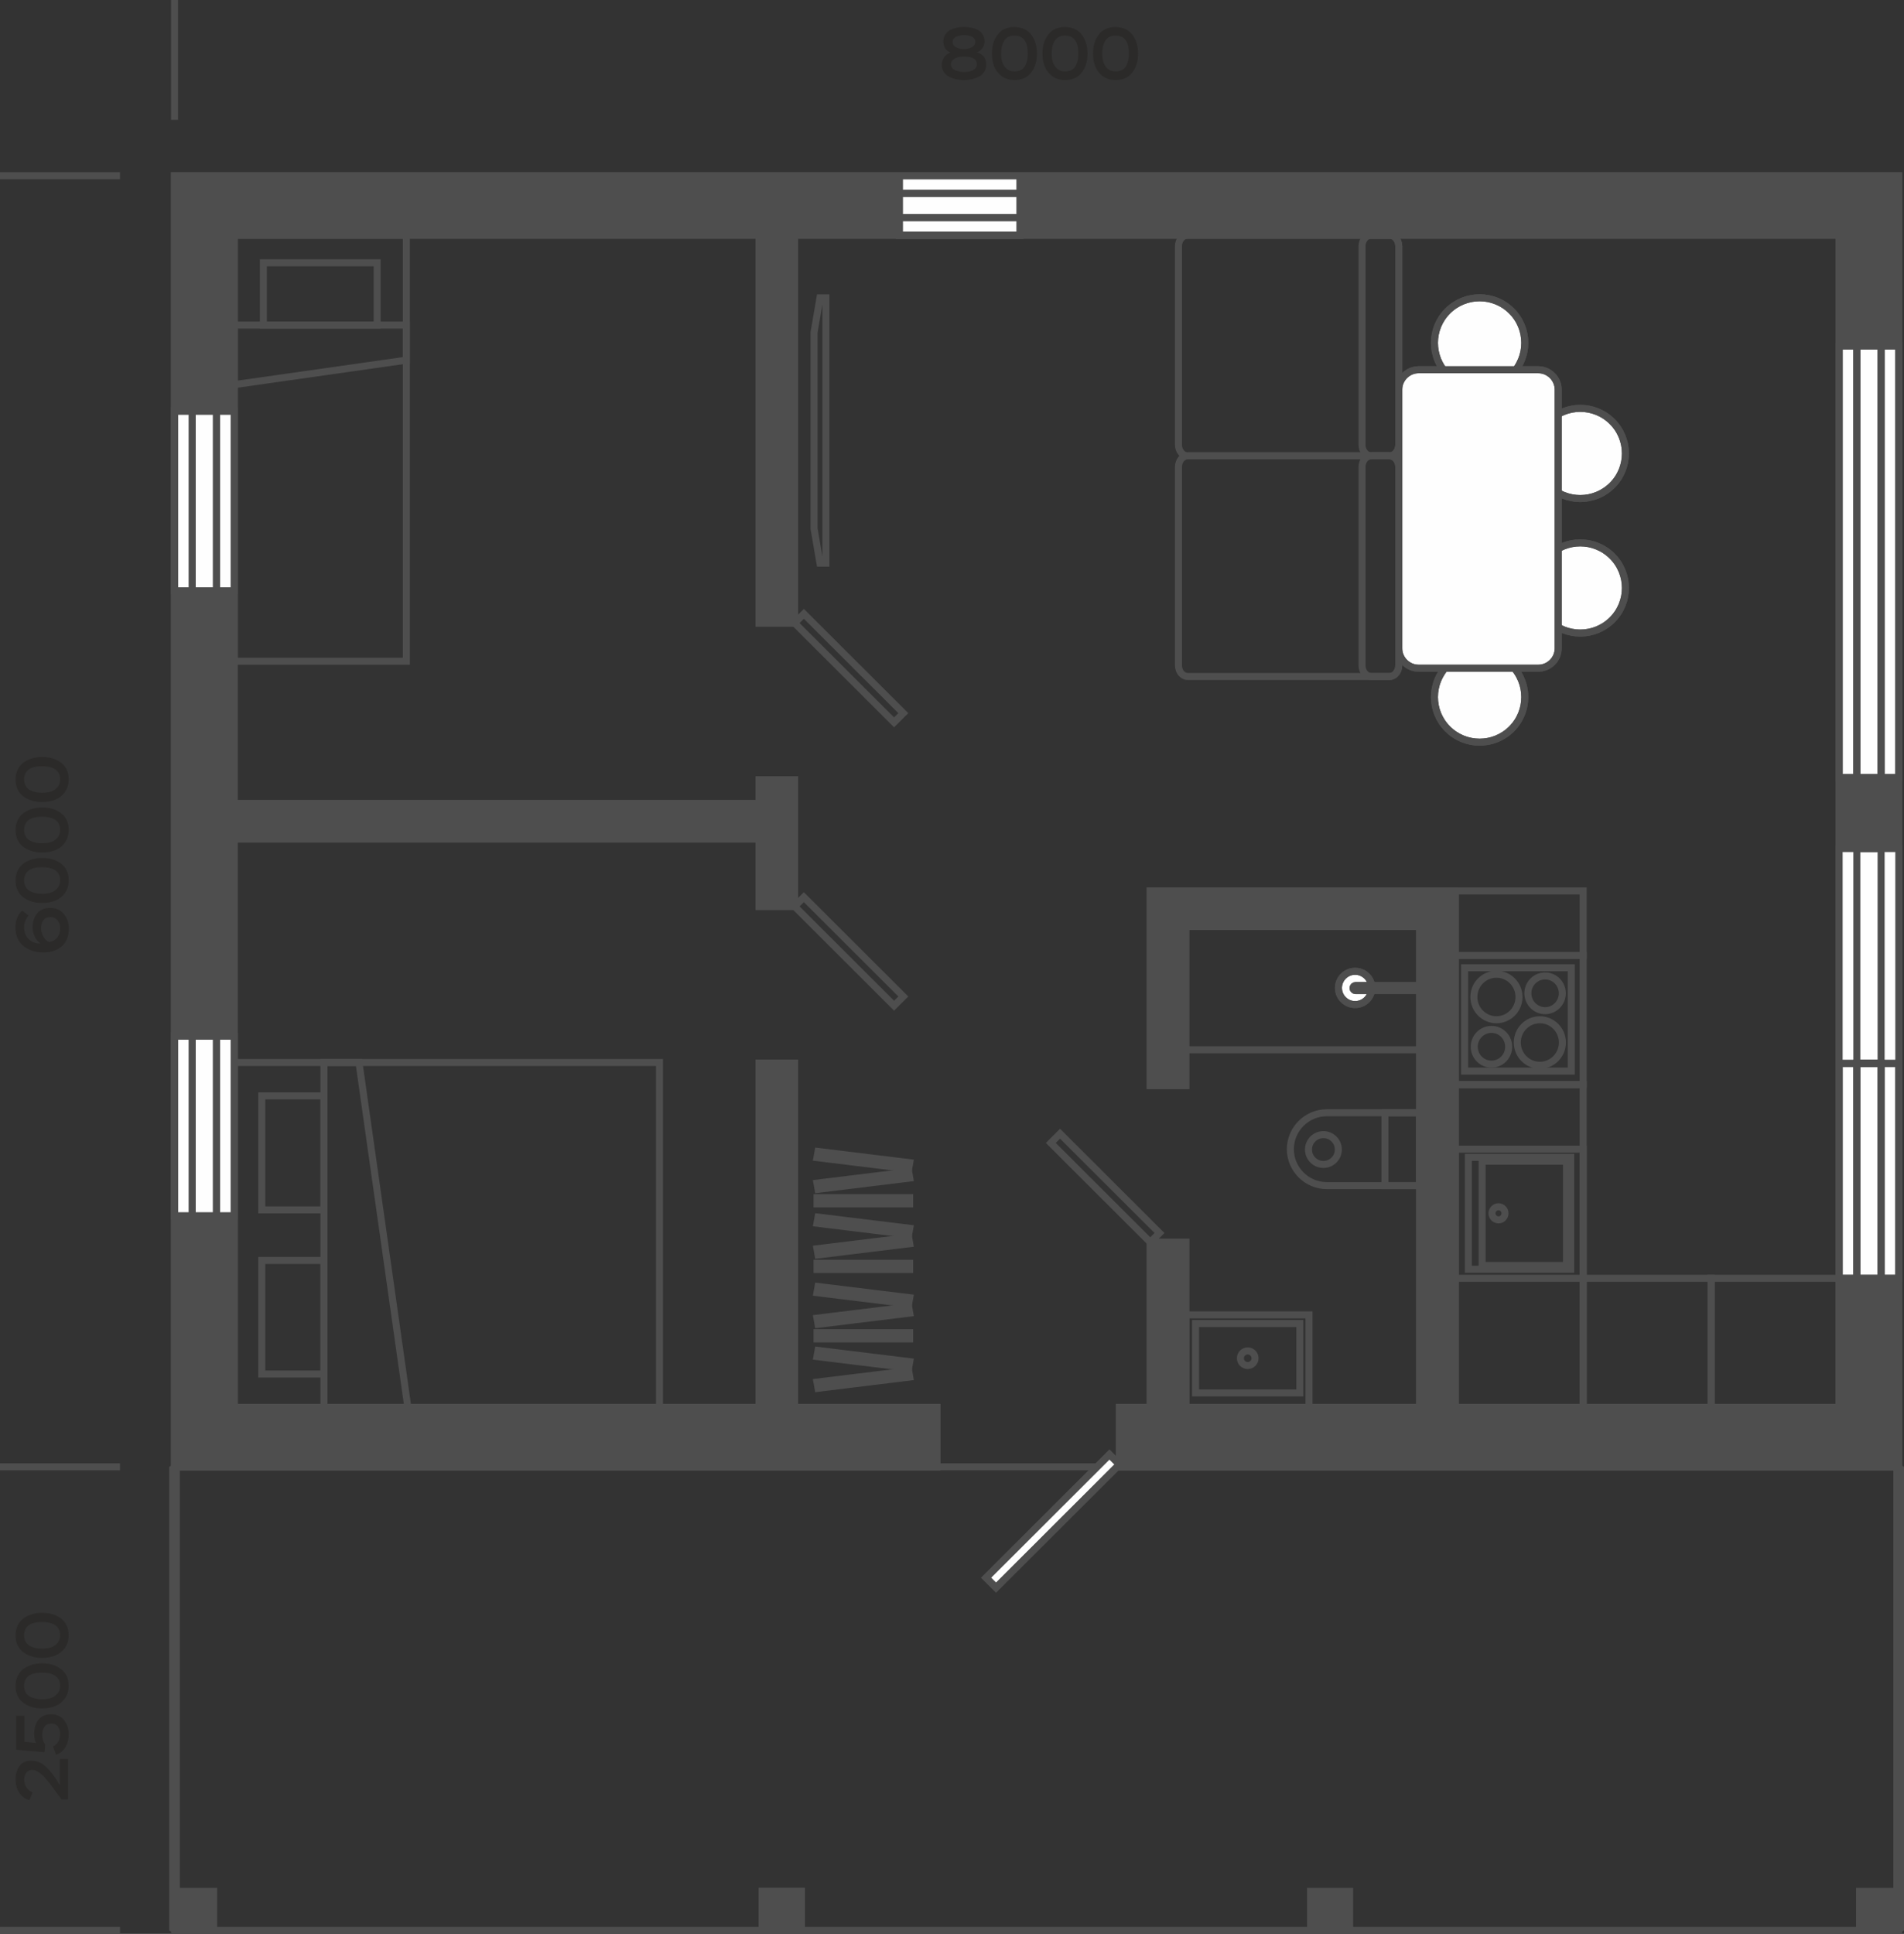 <?xml version="1.0" encoding="UTF-8"?> <svg xmlns="http://www.w3.org/2000/svg" xmlns:xlink="http://www.w3.org/1999/xlink" xml:space="preserve" width="1100.77mm" height="1117.9mm" version="1.1" style="shape-rendering:geometricPrecision; text-rendering:geometricPrecision; image-rendering:optimizeQuality; fill-rule:evenodd; clip-rule:evenodd" viewBox="0 0 2116891 2149823"><rect x="0" y="0" width="2116891" height="2149823" fill="#333333" stroke="none"/> <defs> <style type="text/css"> .str9 {stroke:#4E4E4E;stroke-width:7805.65} .str7 {stroke:#4E4E4E;stroke-width:7805.65} .str6 {stroke:#4E4E4E;stroke-width:7805.65} .str0 {stroke:#4E4E4E;stroke-width:7805.65} .str8 {stroke:#4E4E4E;stroke-width:7805.65} .str10 {stroke:#4E4E4E;stroke-width:7805.65} .str4 {stroke:#4E4E4E;stroke-width:7805.65} .str5 {stroke:#4E4E4E;stroke-width:7805.65} .str3 {stroke:#4E4E4E;stroke-width:7805.65} .str2 {stroke:#4E4E4E;stroke-width:7805.65} .str1 {stroke:#4E4E4E;stroke-width:7805.65} .fil4 {fill:none} .fil0 {fill:none;fill-rule:nonzero} .fil3 {fill:#4E4E4E} .fil2 {fill:#898989} .fil5 {fill:#FEFEFE} .fil6 {fill:#2B2A29;fill-rule:nonzero} .fil1 {fill:#4E4E4E;fill-rule:nonzero} </style> </defs> <g id="Слой_x0020_1">  <polygon class="fil0 str0" points="1318374,1564535 1455353,1564535 1455353,1461648 1318374,1461648 "></polygon> <g> <path class="fil1" d="M188121 2145920l0 -515298 11842 0 0 515298 -5921 3903 -5921 -3903zm1922849 3903l-1916928 0 0 -7806 1916928 0 5921 3903 -5921 3903zm5921 -519201l0 515298 -11842 0 0 -515298 5921 -3903 5921 3903zm-1922849 -3903l1916928 0 0 7806 -1916928 0 -5921 -3903 5921 -3903z"></path> </g> <path class="fil2 str0" d="M194042 1630622l0 -66087c0,-434380 0,-868749 0,-1303129l0 -66083 66041 0 308 0c616862,0 1233717,0 1850579,0 0,883248 0,552047 0,1435299l-866411 0 0 -66087 34314 0 0 -183618 39501 0 0 183618 260024 0 0 -534684 -260024 0 0 176917 -39501 0 0 -176917 0 -39438 39501 0 260024 0 39501 0 0 39438 0 534684 426867 0c0,-839193 0,-463937 0,-1303129l-1161303 0 0 431211 -39497 0 0 -431211 -583575 0c0,400804 0,363933 0,631849l583575 0 0 -26481 39497 0 0 140815 -39497 0 0 -74900 -583575 0 0 631846 82702 0 500873 0 0 -382788 39497 0 0 382788 158229 0 0 66087 -250196 0 -39497 0 -491608 0 -66349 0z"></path> <path class="fil3 str0" d="M194042 1630622l0 -66087c0,-434380 0,-868749 0,-1303129l0 -66083 66041 0 308 0c616862,0 1233717,0 1850579,0 0,883248 0,552047 0,1435299l-866411 0 0 -66087 34314 0 0 -183618 39501 0 0 183618 260024 0 0 -534684 -260024 0 0 176917 -39501 0 0 -176917 0 -39438 39501 0 260024 0 39501 0 0 39438 0 534684 426867 0c0,-839193 0,-463937 0,-1303129l-1161303 0 0 431211 -39497 0 0 -431211 -583575 0c0,400804 0,363933 0,631849l583575 0 0 -26481 39497 0 0 140815 -39497 0 0 -74900 -583575 0 0 631846 82702 0 500873 0 0 -382788 39497 0 0 382788 158229 0 0 66087 -250196 0 -39497 0 -491608 0 -66349 0z"></path> <path class="fil4 str0" d="M1475210 1236956c-22320,0 -40586,18235 -40586,40516 0,22281 18266,40516 40586,40516 36800,0 66388,0 103188,0 0,-27012 0,-54020 0,-81032 -36800,0 -66388,0 -103188,0z"></path> <path class="fil4 str0" d="M1471389 1261299c-9171,0 -16606,7419 -16606,16575 0,9156 7435,16579 16606,16579 9172,0 16607,-7423 16607,-16579 0,-9156 -7435,-16575 -16607,-16575z"></path> <polygon class="fil4 str0" points="1578398,1236956 1539787,1236956 1539787,1317988 1578398,1317988 "></polygon> <path class="fil4 str0" d="M1658828 1348769c0,-4024 3239,-7294 7232,-7294 3993,0 7228,3270 7228,7294 0,4028 -3235,7295 -7228,7295 -3993,0 -7232,-3267 -7232,-7295zm-10994 57962l0 -115915 93793 0 0 115915 -93793 0zm-15295 4254l0 -124431 113830 0 0 124431 -113830 0z"></path> <polygon class="fil4 str0" points="1628378,1075803 1746955,1075803 1746955,1190657 1628378,1190657 "></polygon> <path class="fil4 str0" d="M1737096 1158895c0,13969 -11228,25295 -25080,25295 -13851,0 -25079,-11326 -25079,-25295 0,-13972 11228,-25302 25079,-25302 13852,0 25080,11330 25080,25302z"></path> <path class="fil4 str0" d="M1677367 1163626c0,10666 -8567,19307 -19140,19307 -10573,0 -19140,-8641 -19140,-19307 0,-10663 8567,-19304 19140,-19304 10573,0 19140,8641 19140,19304z"></path> <polygon class="fil4 str0" points="1617899,1277476 1760189,1277476 1760189,1421003 1617899,1421003 "></polygon> <polygon class="fil4 str0" points="1617899,1062182 1760189,1062182 1760189,1205710 1617899,1205710 "></polygon> <polygon class="fil4 str0" points="1760189,1421003 1902476,1421003 1902476,1564535 1760189,1564535 "></polygon> <polygon class="fil4 str0" points="1902476,1421003 2044766,1421003 2044766,1564535 1902476,1564535 "></polygon> <polygon class="fil4 str0" points="1617899,1205710 1760189,1205710 1760189,1564535 1617899,1564535 "></polygon> <polygon class="fil4 str1" points="260391,1564535 260391,1181110 733246,1181110 733246,1564535 "></polygon> <polygon class="fil4 str1" points="360175,1401173 291040,1401173 291040,1527415 360175,1527415 "></polygon> <polygon class="fil4 str1" points="360175,1181110 399110,1181110 453477,1564535 360175,1564535 "></polygon> <polygon class="fil4 str1" points="360175,1218227 291040,1218227 291040,1344933 360175,1344933 "></polygon> <polygon class="fil4 str2" points="918275,626008 911667,626008 905064,587459 905064,369648 911667,331100 918275,331100 "></polygon> <polygon class="fil5 str0" points="1233495,1616900 1244559,1627949 1107397,1764884 1096329,1753835 "></polygon> <polygon class="fil4 str0" points="1233495,1616900 1244559,1627949 1107397,1764884 1096329,1753835 "></polygon> <path class="fil6" d="M48415 1058717c-9144,0 -16638,-2420 -22481,-7263 -5838,-4840 -8761,-11631 -8761,-20381 0,-7868 2509,-14136 7521,-18812l7028 5530c-3251,3794 -4874,8278 -4874,13450 0,5385 1705,9667 5120,12828 3419,3162 7798,4746 13141,4746 -2701,-1819 -4847,-4359 -6447,-7634 -1596,-3274 -2393,-6561 -2393,-9858 0,-6491 1663,-11783 4996,-15885 3337,-4098 8169,-6147 14507,-6147 6393,0 11447,2240 15166,6724 3720,4481 5578,9945 5578,16381 0,8414 -2588,14905 -7767,19471 -5183,4567 -11958,6850 -20334,6850zm6284 -11471c3914,-659 6927,-2365 9046,-5116 2124,-2748 3185,-6132 3185,-10148 0,-3356 -964,-6272 -2896,-8746 -1924,-2479 -4515,-3712 -7767,-3712 -3746,0 -6462,1179 -8141,3544 -1678,2369 -2521,5476 -2521,9328 0,2693 909,5663 2728,8910 1823,3243 3942,5222 6366,5940zm-7853 -99593c-8485,0 -15525,-2143 -21118,-6436 -5589,-4289 -8387,-10452 -8387,-18480 0,-4184 800,-7911 2396,-11181 1600,-3275 3790,-5902 6572,-7880 2783,-1983 5909,-3478 9379,-4496 3470,-1019 7193,-1530 11158,-1530 8540,0 15592,2135 21158,6396 5565,4262 8348,10437 8348,18523 0,5558 -1417,10277 -4258,14152 -2838,3876 -6420,6670 -10741,8376 -4324,1705 -9160,2556 -14507,2556zm0 -10233c3524,0 6709,-422 9546,-1276 2838,-855 5289,-2432 7353,-4746 2065,-2307 3103,-5250 3103,-8829 0,-2802 -570,-5210 -1698,-7220 -1127,-2006 -2685,-3532 -4667,-4574 -1983,-1046 -4079,-1792 -6280,-2233 -2205,-440 -4656,-659 -7357,-659 -13336,0 -19998,4953 -19998,14854 0,2748 562,5113 1694,7096 1128,1978 2685,3508 4668,4578 1982,1073 4090,1842 6322,2310 2229,469 4672,699 7314,699zm0 -45874c-8485,0 -15525,-2143 -21118,-6436 -5589,-4293 -8387,-10452 -8387,-18480 0,-4184 800,-7911 2396,-11182 1600,-3275 3790,-5901 6572,-7884 2783,-1978 5909,-3473 9379,-4492 3470,-1019 7193,-1530 11158,-1530 8540,0 15592,2135 21158,6401 5565,4258 8348,10432 8348,18519 0,5558 -1417,10276 -4258,14152 -2838,3875 -6420,6670 -10741,8375 -4324,1706 -9160,2557 -14507,2557zm0 -10234c3524,0 6709,-425 9546,-1276 2838,-855 5289,-2435 7353,-4746 2065,-2307 3103,-5249 3103,-8828 0,-2802 -570,-5214 -1698,-7220 -1127,-2007 -2685,-3533 -4667,-4579 -1983,-1041 -4079,-1787 -6280,-2228 -2205,-441 -4656,-660 -7357,-660 -13336,0 -19998,4953 -19998,14855 0,2747 562,5113 1694,7095 1128,1979 2685,3509 4668,4578 1982,1073 4090,1842 6322,2311 2229,464 4672,698 7314,698zm0 122449c-8485,0 -15525,-2143 -21118,-6436 -5589,-4290 -8387,-10448 -8387,-18480 0,-4184 800,-7911 2396,-11182 1600,-3275 3790,-5901 6572,-7880 2783,-1983 5909,-3477 9379,-4496 3470,-1019 7193,-1530 11158,-1530 8540,0 15592,2135 21158,6401 5565,4258 8348,10432 8348,18519 0,5558 -1417,10276 -4258,14152 -2838,3879 -6420,6670 -10741,8375 -4324,1706 -9160,2557 -14507,2557zm0 -10230c3524,0 6709,-429 9546,-1280 2838,-855 5289,-2432 7353,-4746 2065,-2306 3103,-5249 3103,-8828 0,-2802 -570,-5214 -1698,-7220 -1127,-2006 -2685,-3533 -4667,-4575 -1983,-1045 -4079,-1791 -6280,-2232 -2205,-441 -4656,-656 -7357,-656 -13336,0 -19998,4949 -19998,14851 0,2747 562,5112 1694,7095 1128,1979 2685,3509 4668,4582 1982,1069 4090,1838 6322,2307 2229,464 4672,702 7314,702z"></path> <path class="fil6" d="M1070593 54464l2400 0c2756,0 5328,-675 7724,-2017 2401,-1351 3599,-3287 3599,-5823 0,-1538 -414,-2830 -1241,-3872 -824,-1046 -1917,-1834 -3267,-2357 -1347,-523 -2685,-875 -4004,-1070 -1324,-191 -2701,-289 -4138,-289 -1264,0 -2572,125 -3922,371 -1350,250 -2697,632 -4047,1155 -1355,523 -2455,1308 -3310,2350 -855,1046 -1280,2260 -1280,3630 0,2591 1214,4554 3634,5905 2427,1342 5046,2017 7852,2017zm2237 8501l-1987 0c-1983,0 -3926,238 -5823,702 -1905,465 -3669,1362 -5292,2682 -1624,1319 -2440,2997 -2440,5034 0,1651 484,3080 1448,4289 964,1210 2229,2104 3798,2682 1573,577 3118,1003 4632,1276 1515,277 3041,414 4586,414 2151,0 4215,-191 6198,-574 1983,-386 3844,-1268 5581,-2642 1733,-1374 2603,-3138 2603,-5281 0,-1709 -413,-3149 -1241,-4332 -827,-1183 -1940,-2065 -3345,-2642 -1408,-578 -2813,-992 -4218,-1234 -1402,-253 -2904,-374 -4500,-374zm-996 26075c-2810,0 -5592,-289 -8344,-867 -2759,-577 -5402,-1483 -7938,-2720 -2533,-1241 -4586,-2997 -6155,-5284 -1573,-2284 -2358,-4910 -2358,-7880 0,-3189 871,-6034 2604,-8540 1736,-2501 4090,-4277 7064,-5323 -5230,-2307 -7849,-6409 -7849,-12294 0,-2970 691,-5542 2069,-7716 1373,-2170 3235,-3848 5577,-5035 2342,-1179 4777,-2045 7314,-2599 2537,-551 5179,-824 7934,-824 2810,0 5496,262 8056,785 2568,523 4988,1378 7275,2560 2291,1179 4121,2873 5499,5074 1374,2197 2064,4785 2064,7755 0,2806 -772,5269 -2314,7384 -1542,2119 -3661,3700 -6365,4746 6997,1701 10498,6272 10498,13699 0,3079 -769,5772 -2314,8083 -1542,2314 -3567,4086 -6073,5323 -2510,1237 -5125,2158 -7856,2763 -2725,609 -5519,910 -8388,910zm30993 -29537c0,-8477 2150,-15502 6447,-21087 4297,-5581 10468,-8376 18515,-8376 4188,0 7923,800 11202,2397 3274,1592 5905,3781 7891,6560 1983,2775 3486,5897 4504,9363 1019,3466 1530,7182 1530,11143 0,8524 -2135,15564 -6404,21118 -4274,5558 -10456,8337 -18555,8337 -5565,0 -10291,-1417 -14175,-4250 -3887,-2834 -6682,-6409 -8395,-10729 -1705,-4313 -2560,-9145 -2560,-14476zm10249 0c0,3516 429,6693 1284,9527 855,2833 2435,5280 4750,7341 2318,2065 5265,3099 8847,3099 2810,0 5218,-566 7229,-1694 2013,-1128 3543,-2681 4589,-4660 1046,-1983 1788,-4071 2229,-6276 441,-2197 663,-4644 663,-7337 0,-13313 -4956,-19975 -14878,-19975 -2755,0 -5124,566 -7110,1694 -1983,1128 -3509,2681 -4586,4664 -1074,1979 -1842,4086 -2311,6311 -468,2228 -706,4664 -706,7306zm45956 0c0,-8477 2154,-15502 6447,-21087 4301,-5581 10472,-8376 18520,-8376 4183,0 7915,800 11197,2397 3274,1592 5909,3781 7891,6560 1983,2775 3486,5897 4504,9363 1019,3466 1526,7182 1526,11143 0,8524 -2131,15564 -6400,21118 -4274,5558 -10460,8337 -18558,8337 -5562,0 -10288,-1417 -14172,-4250 -3887,-2834 -6681,-6409 -8391,-10729 -1705,-4313 -2564,-9145 -2564,-14476zm10253 0c0,3516 425,6693 1280,9527 855,2833 2435,5280 4750,7341 2314,2065 5265,3099 8844,3099 2814,0 5222,-566 7232,-1694 2010,-1128 3543,-2681 4589,-4660 1046,-1983 1788,-4071 2229,-6276 441,-2197 663,-4644 663,-7337 0,-13313 -4960,-19975 -14873,-19975 -2760,0 -5129,566 -7112,1694 -1986,1128 -3512,2681 -4589,4664 -1073,1979 -1842,4086 -2311,6311 -472,2228 -702,4664 -702,7306zm45952 0c0,-8477 2150,-15502 6447,-21087 4298,-5581 10468,-8376 18516,-8376 4188,0 7919,800 11201,2397 3274,1592 5905,3781 7892,6560 1982,2775 3485,5897 4503,9363 1019,3466 1530,7182 1530,11143 0,8524 -2135,15564 -6404,21118 -4274,5558 -10456,8337 -18558,8337 -5562,0 -10288,-1417 -14176,-4250 -3883,-2834 -6677,-6409 -8391,-10729 -1705,-4313 -2560,-9145 -2560,-14476zm10249 0c0,3516 425,6693 1284,9527 855,2833 2435,5280 4750,7341 2318,2065 5265,3099 8844,3099 2814,0 5222,-566 7232,-1694 2014,-1128 3543,-2681 4589,-4660 1046,-1983 1788,-4071 2229,-6276 441,-2197 663,-4644 663,-7337 0,-13313 -4956,-19975 -14877,-19975 -2756,0 -5125,566 -7111,1694 -1983,1128 -3509,2681 -4586,4664 -1073,1979 -1842,4086 -2315,6311 -464,2228 -702,4664 -702,7306z"></path> <polygon class="fil3 str0" points="847436,2102501 890933,2102501 890933,2145920 847436,2145920 "></polygon> <polygon class="fil3 str0" points="847436,2102501 847436,2145920 890933,2145920 890933,2102501 "></polygon> <line class="fil4 str0" x1="133431" y1="2145912" x2="0" y2="2145912"></line> <line class="fil4 str0" x1="194042" y1="133205" x2="194042" y2="0"></line> <polygon class="fil5 str0" points="2044766,943282 2111115,943282 2111115,1421003 2044766,1421003 "></polygon> <path class="fil5 str0" d="M1525171 1098221c0,10214 -8294,18492 -18527,18492 -10230,0 -18519,-8278 -18519,-18492 0,-10213 8289,-18495 18519,-18495 10233,0 18527,8282 18527,18495z"></path> <path class="fil4 str0" d="M1525171 1098221c0,10214 -8294,18492 -18527,18492 -10230,0 -18519,-8278 -18519,-18492 0,-10213 8289,-18495 18519,-18495 10233,0 18527,8282 18527,18495z"></path> <path class="fil5 str0" d="M1578398 1095603l0 5546 -71313 0c-1530,0 -2779,-1249 -2779,-2775 0,-1526 1249,-2771 2779,-2771l71313 0z"></path> <path class="fil4 str0" d="M1578398 1095603l0 5546 -71313 0c-1530,0 -2779,-1249 -2779,-2775 0,-1526 1249,-2771 2779,-2771l71313 0z"></path> <line class="fil4 str0" x1="1578398" y1="1166963" x2="1318374" y2="1166963"></line> <path class="fil4 str0" d="M1688833 1108291c0,13972 -11224,25298 -25075,25298 -13856,0 -25080,-11326 -25080,-25298 0,-13972 11224,-25302 25080,-25302 13851,0 25075,11330 25075,25302z"></path> <path class="fil4 str0" d="M1737006 1104181c0,10667 -8567,19307 -19139,19307 -10569,0 -19140,-8640 -19140,-19307 0,-10662 8571,-19303 19140,-19303 10572,0 19139,8641 19139,19303z"></path> <polygon class="fil4 str0" points="1011492,1530791 909542,1543276 908312,1536407 1010263,1523926 "></polygon> <polygon class="fil4 str0" points="908312,1508049 1010263,1520530 1011492,1513669 909542,1501184 "></polygon> <polygon class="fil4 str0" points="908449,1481471 1011356,1481471 1011356,1488398 908449,1488398 "></polygon> <polygon class="fil4 str0" points="1011492,1459720 909542,1472197 908312,1465332 1010263,1452855 "></polygon> <polygon class="fil4 str0" points="908312,1436978 1010263,1449455 1011492,1442590 909542,1430113 "></polygon> <polygon class="fil4 str0" points="908449,1404299 1011356,1404299 1011356,1411227 908449,1411227 "></polygon> <polygon class="fil4 str0" points="1011492,1382545 909542,1395026 908312,1388157 1010263,1375680 "></polygon> <polygon class="fil4 str0" points="908312,1359803 1010263,1372284 1011492,1365415 909542,1352938 "></polygon> <polygon class="fil4 str0" points="908449,1331351 1011356,1331351 1011356,1338286 908449,1338286 "></polygon> <polygon class="fil4 str0" points="1011492,1309600 909542,1322078 908312,1315213 1010263,1302735 "></polygon> <polygon class="fil4 str0" points="908312,1286858 1010263,1299336 1011492,1292471 909542,1279993 "></polygon> <path class="fil4 str3" d="M1310247 494445l0 -220777c0,-6748 4594,-12262 10207,-12262l224492 0c5616,0 10202,5514 10202,12262l0 220777c0,6744 -4586,12267 -10202,12267l-224492 0c-5613,0 -10207,-5523 -10207,-12267z"></path> <path class="fil4 str3" d="M1514336 494445l0 -220777c0,-6748 4589,-12262 10206,-12262l20404 0c5616,0 10202,5514 10202,12262l0 220777c0,6744 -4586,12267 -10202,12267l-20404 0c-5617,0 -10206,-5523 -10206,-12267z"></path> <path class="fil4 str3" d="M1310247 739756l0 -220777c0,-6748 4594,-12267 10207,-12267l224492 0c5616,0 10202,5519 10202,12267l0 220777c0,6748 -4586,12262 -10202,12262l-224492 0c-5613,0 -10207,-5514 -10207,-12262z"></path> <path class="fil4 str3" d="M1514336 739756l0 -220777c0,-6748 4589,-12267 10206,-12267l20404 0c5616,0 10202,5519 10202,12267l0 220777c0,6748 -4586,12262 -10202,12262l-20404 0c-5617,0 -10206,-5514 -10206,-12262z"></path> <path class="fil5 str4" d="M1609550 345691c-19616,19580 -19616,51326 0,70907 19612,19577 51408,19577 71016,0 19616,-19581 19616,-51327 0,-70907 -19608,-19581 -51404,-19581 -71016,0z"></path> <path class="fil4 str4" d="M1609550 345691c-19616,19580 -19616,51326 0,70907 19612,19577 51408,19577 71016,0 19616,-19581 19616,-51327 0,-70907 -19608,-19581 -51404,-19581 -71016,0z"></path> <path class="fil5 str4" d="M1609550 739446c-19616,19585 -19616,51326 0,70907 19612,19577 51408,19577 71016,0 19616,-19581 19616,-51322 0,-70907 -19608,-19573 -51404,-19573 -71016,0z"></path> <path class="fil4 str4" d="M1609550 739446c-19616,19585 -19616,51326 0,70907 19612,19577 51408,19577 71016,0 19616,-19581 19616,-51322 0,-70907 -19608,-19573 -51404,-19573 -71016,0z"></path> <path class="fil5 str4" d="M1721437 468619c-19608,19580 -19608,51326 0,70907 19616,19577 51413,19577 71024,0 19612,-19581 19612,-51327 0,-70907 -19611,-19577 -51408,-19577 -71024,0z"></path> <path class="fil4 str4" d="M1721437 468619c-19608,19580 -19608,51326 0,70907 19616,19577 51413,19577 71024,0 19612,-19581 19612,-51327 0,-70907 -19611,-19577 -51408,-19577 -71024,0z"></path> <path class="fil5 str4" d="M1721437 618161c-19608,19581 -19608,51326 0,70907 19616,19577 51413,19577 71024,0 19612,-19581 19612,-51326 0,-70907 -19611,-19577 -51408,-19577 -71024,0z"></path> <path class="fil4 str4" d="M1721437 618161c-19608,19581 -19608,51326 0,70907 19616,19577 51413,19577 71024,0 19612,-19581 19612,-51326 0,-70907 -19611,-19577 -51408,-19577 -71024,0z"></path> <path class="fil5 str4" d="M1577301 411013l132950 0c12189,0 22157,9952 22157,22121l0 287567c0,12165 -9968,22117 -22157,22117l-132950 0c-12185,0 -22153,-9952 -22153,-22117l0 -287567c0,-12169 9968,-22121 22153,-22121z"></path> <path class="fil4 str4" d="M1577301 411013l132950 0c12189,0 22157,9952 22157,22121l0 287567c0,12165 -9968,22117 -22157,22117l-132950 0c-12185,0 -22153,-9952 -22153,-22117l0 -287567c0,-12169 9968,-22121 22153,-22121z"></path> <path class="fil4 str0" d="M1329259 1471284l115911 0 0 77148 -115911 0 0 -77148zm57957 46702c4496,0 8142,-3642 8142,-8130 0,-4488 -3646,-8130 -8142,-8130 -4496,0 -8141,3642 -8141,8130 0,4488 3645,8130 8141,8130z"></path> <polygon class="fil4 str0" points="1617895,990413 1760189,990413 1760189,1062182 1617895,1062182 "></polygon> <polygon class="fil5 str0" points="2044766,384720 2111115,384720 2111115,864370 2044766,864370 "></polygon> <polygon class="fil4 str0" points="2044766,864370 2111115,864370 2111115,384720 2044766,384720 "></polygon> <polygon class="fil5 str0" points="2064444,384720 2091440,384720 2091440,864370 2064444,864370 "></polygon> <polygon class="fil4 str0" points="2064444,864370 2091440,864370 2091440,384720 2064444,384720 "></polygon> <polygon class="fil5 str0" points="194042,1151796 260391,1151796 260391,1351638 194042,1351638 "></polygon> <polygon class="fil4 str0" points="194042,1351638 260391,1351638 260391,1151796 194042,1151796 "></polygon> <polygon class="fil5 str0" points="213721,1151796 240717,1151796 240717,1351638 213721,1351638 "></polygon> <polygon class="fil4 str0" points="213721,1351638 240717,1351638 240717,1151796 213721,1151796 "></polygon> <polygon class="fil5 str0" points="999846,195323 1134097,195323 1134097,261558 999846,261558 "></polygon> <polygon class="fil4 str0" points="999846,195323 999846,261558 1134097,261558 1134097,195323 "></polygon> <polygon class="fil5 str0" points="999846,214966 1134097,214966 1134097,241911 999846,241911 "></polygon> <polygon class="fil4 str0" points="999846,214966 999846,241911 1134097,241911 1134097,214966 "></polygon> <polygon class="fil4 str0" points="994043,1117986 1004319,1107725 893739,997329 883463,1007589 "></polygon> <polygon class="fil4 str0" points="1278873,1380917 1289149,1370661 1178574,1260268 1168297,1270529 "></polygon> <line class="fil4 str0" x1="133431" y1="195318" x2="0" y2="195318"></line> <polygon class="fil4 str5" points="451783,261406 451783,735049 260391,735049 260391,261406 "></polygon> <polygon class="fil4 str5" points="451783,361362 451783,400355 260391,427585 260391,361362 "></polygon> <polygon class="fil4 str5" points="419335,361362 419335,292109 292839,292109 292839,361362 "></polygon> <polygon class="fil4 str0" points="994043,803013 1004319,792752 893739,682356 883463,692617 "></polygon> <polygon class="fil5 str0" points="2044766,1182141 2111115,1182141 2111115,1421003 2044766,1421003 "></polygon> <polygon class="fil4 str0" points="2044766,1421003 2111115,1421003 2111115,1182141 2044766,1182141 "></polygon> <polygon class="fil5 str0" points="2064444,1182141 2091440,1182141 2091440,1421003 2064444,1421003 "></polygon> <polygon class="fil4 str0" points="2064444,1421003 2091440,1421003 2091440,1182141 2064444,1182141 "></polygon> <polygon class="fil4 str6" points="2064444,1182141 2091440,1182141 2091440,943278 2064444,943278 "></polygon> <polygon class="fil5 str0" points="194042,457032 260391,457032 260391,656874 194042,656874 "></polygon> <polygon class="fil4 str0" points="194042,656874 260391,656874 260391,457032 194042,457032 "></polygon> <polygon class="fil5 str0" points="213721,457032 240717,457032 240717,656874 213721,656874 "></polygon> <polygon class="fil4 str0" points="213721,656874 240717,656874 240717,457032 213721,457032 "></polygon> <path class="fil6" d="M36242 1992470l-3466 8680c-5062,-1487 -8898,-4328 -11513,-8512 -2611,-4192 -3919,-9035 -3919,-14550 0,-5897 1444,-10838 4333,-14835 2888,-3993 7138,-5995 12750,-5995 5503,0 10257,1569 14273,4715 4075,3193 8719,8567 13949,16115l3793 6615 0 -29260 9242 0 0 44879 -7345 0 -9488 -13059c-277,-277 -495,-550 -659,-827 -2970,-3915 -5613,-7244 -7923,-9999 -5445,-5952 -10206,-8926 -14273,-8926 -2970,0 -5230,1034 -6767,3099 -1542,2065 -2311,4617 -2311,7646 0,3247 808,6115 2436,8594 1619,2478 3918,4355 6888,5620zm14113 -53063l-828 8348 -31605 -2642 0 -37772 9324 0 0 29010 12793 1241c-1377,-2705 -2064,-6120 -2064,-10249 0,-6393 1608,-11599 4828,-15619 3216,-4028 7934,-6038 14148,-6038 6053,0 10795,2162 14233,6490 3439,4325 5160,9574 5160,15745 0,5342 -1171,10057 -3505,14136 -2342,4074 -5850,6939 -10522,8594l-3384 -9258c2584,-1050 4535,-2880 5858,-5495 1324,-2619 1983,-5445 1983,-8473 0,-3142 -827,-5843 -2478,-8099 -1647,-2263 -3989,-3391 -7014,-3391 -3520,0 -6119,1182 -7798,3555 -1678,2369 -2513,5371 -2513,9008 0,4520 1124,8157 3384,10909zm-3548 -40251c-8477,0 -15502,-2150 -21087,-6447 -5581,-4297 -8376,-10468 -8376,-18515 0,-4184 800,-7919 2397,-11198 1592,-3278 3782,-5908 6560,-7891 2775,-1987 5898,-3489 9363,-4508 3466,-1019 7182,-1526 11143,-1526 8524,0 15565,2131 21118,6405 5558,4269 8337,10455 8337,18554 0,5565 -1417,10288 -4250,14175 -2834,3883 -6409,6682 -10729,8391 -4313,1706 -9145,2560 -14476,2560zm0 -10249c3517,0 6694,-425 9527,-1280 2834,-854 5280,-2439 7341,-4753 2065,-2315 3099,-5261 3099,-8844 0,-2810 -566,-5218 -1694,-7232 -1128,-2010 -2681,-3540 -4660,-4586 -1982,-1050 -4070,-1788 -6276,-2233 -2197,-441 -4644,-663 -7337,-663 -13313,0 -19975,4961 -19975,14878 0,2755 566,5128 1694,7111 1128,1982 2681,3508 4664,4590 1979,1073 4086,1842 6311,2310 2228,468 4664,702 7306,702zm0 -45956c-8477,0 -15502,-2150 -21087,-6447 -5581,-4297 -8376,-10468 -8376,-18515 0,-4188 800,-7919 2397,-11198 1592,-3278 3782,-5908 6560,-7891 2775,-1987 5898,-3489 9363,-4508 3466,-1019 7182,-1526 11143,-1526 8524,0 15565,2131 21118,6405 5558,4269 8337,10455 8337,18554 0,5565 -1417,10288 -4250,14175 -2834,3883 -6409,6682 -10729,8391 -4313,1706 -9145,2560 -14476,2560zm0 -10249c3517,0 6694,-425 9527,-1280 2834,-854 5280,-2435 7341,-4753 2065,-2315 3099,-5265 3099,-8844 0,-2810 -566,-5222 -1694,-7232 -1128,-2010 -2681,-3540 -4660,-4586 -1982,-1046 -4070,-1792 -6276,-2233 -2197,-440 -4644,-663 -7337,-663 -13313,0 -19975,4960 -19975,14878 0,2759 566,5128 1694,7111 1128,1982 2681,3508 4664,4586 1979,1077 4086,1846 6311,2314 2228,468 4664,702 7306,702z"></path> <line class="fil4 str7" x1="133431" y1="1630622" x2="0" y2="1630622"></line> <polygon class="fil3 str8" points="194042,2102501 194042,2145920 237540,2145920 237540,2102501 "></polygon> <polygon class="fil3 str9" points="2067473,2102501 2067473,2145920 2110970,2145920 2110970,2102501 "></polygon> <polygon class="fil3 str10" points="1457052,2102501 1457052,2145920 1500549,2145920 1500549,2102501 "></polygon> </g> </svg> 
